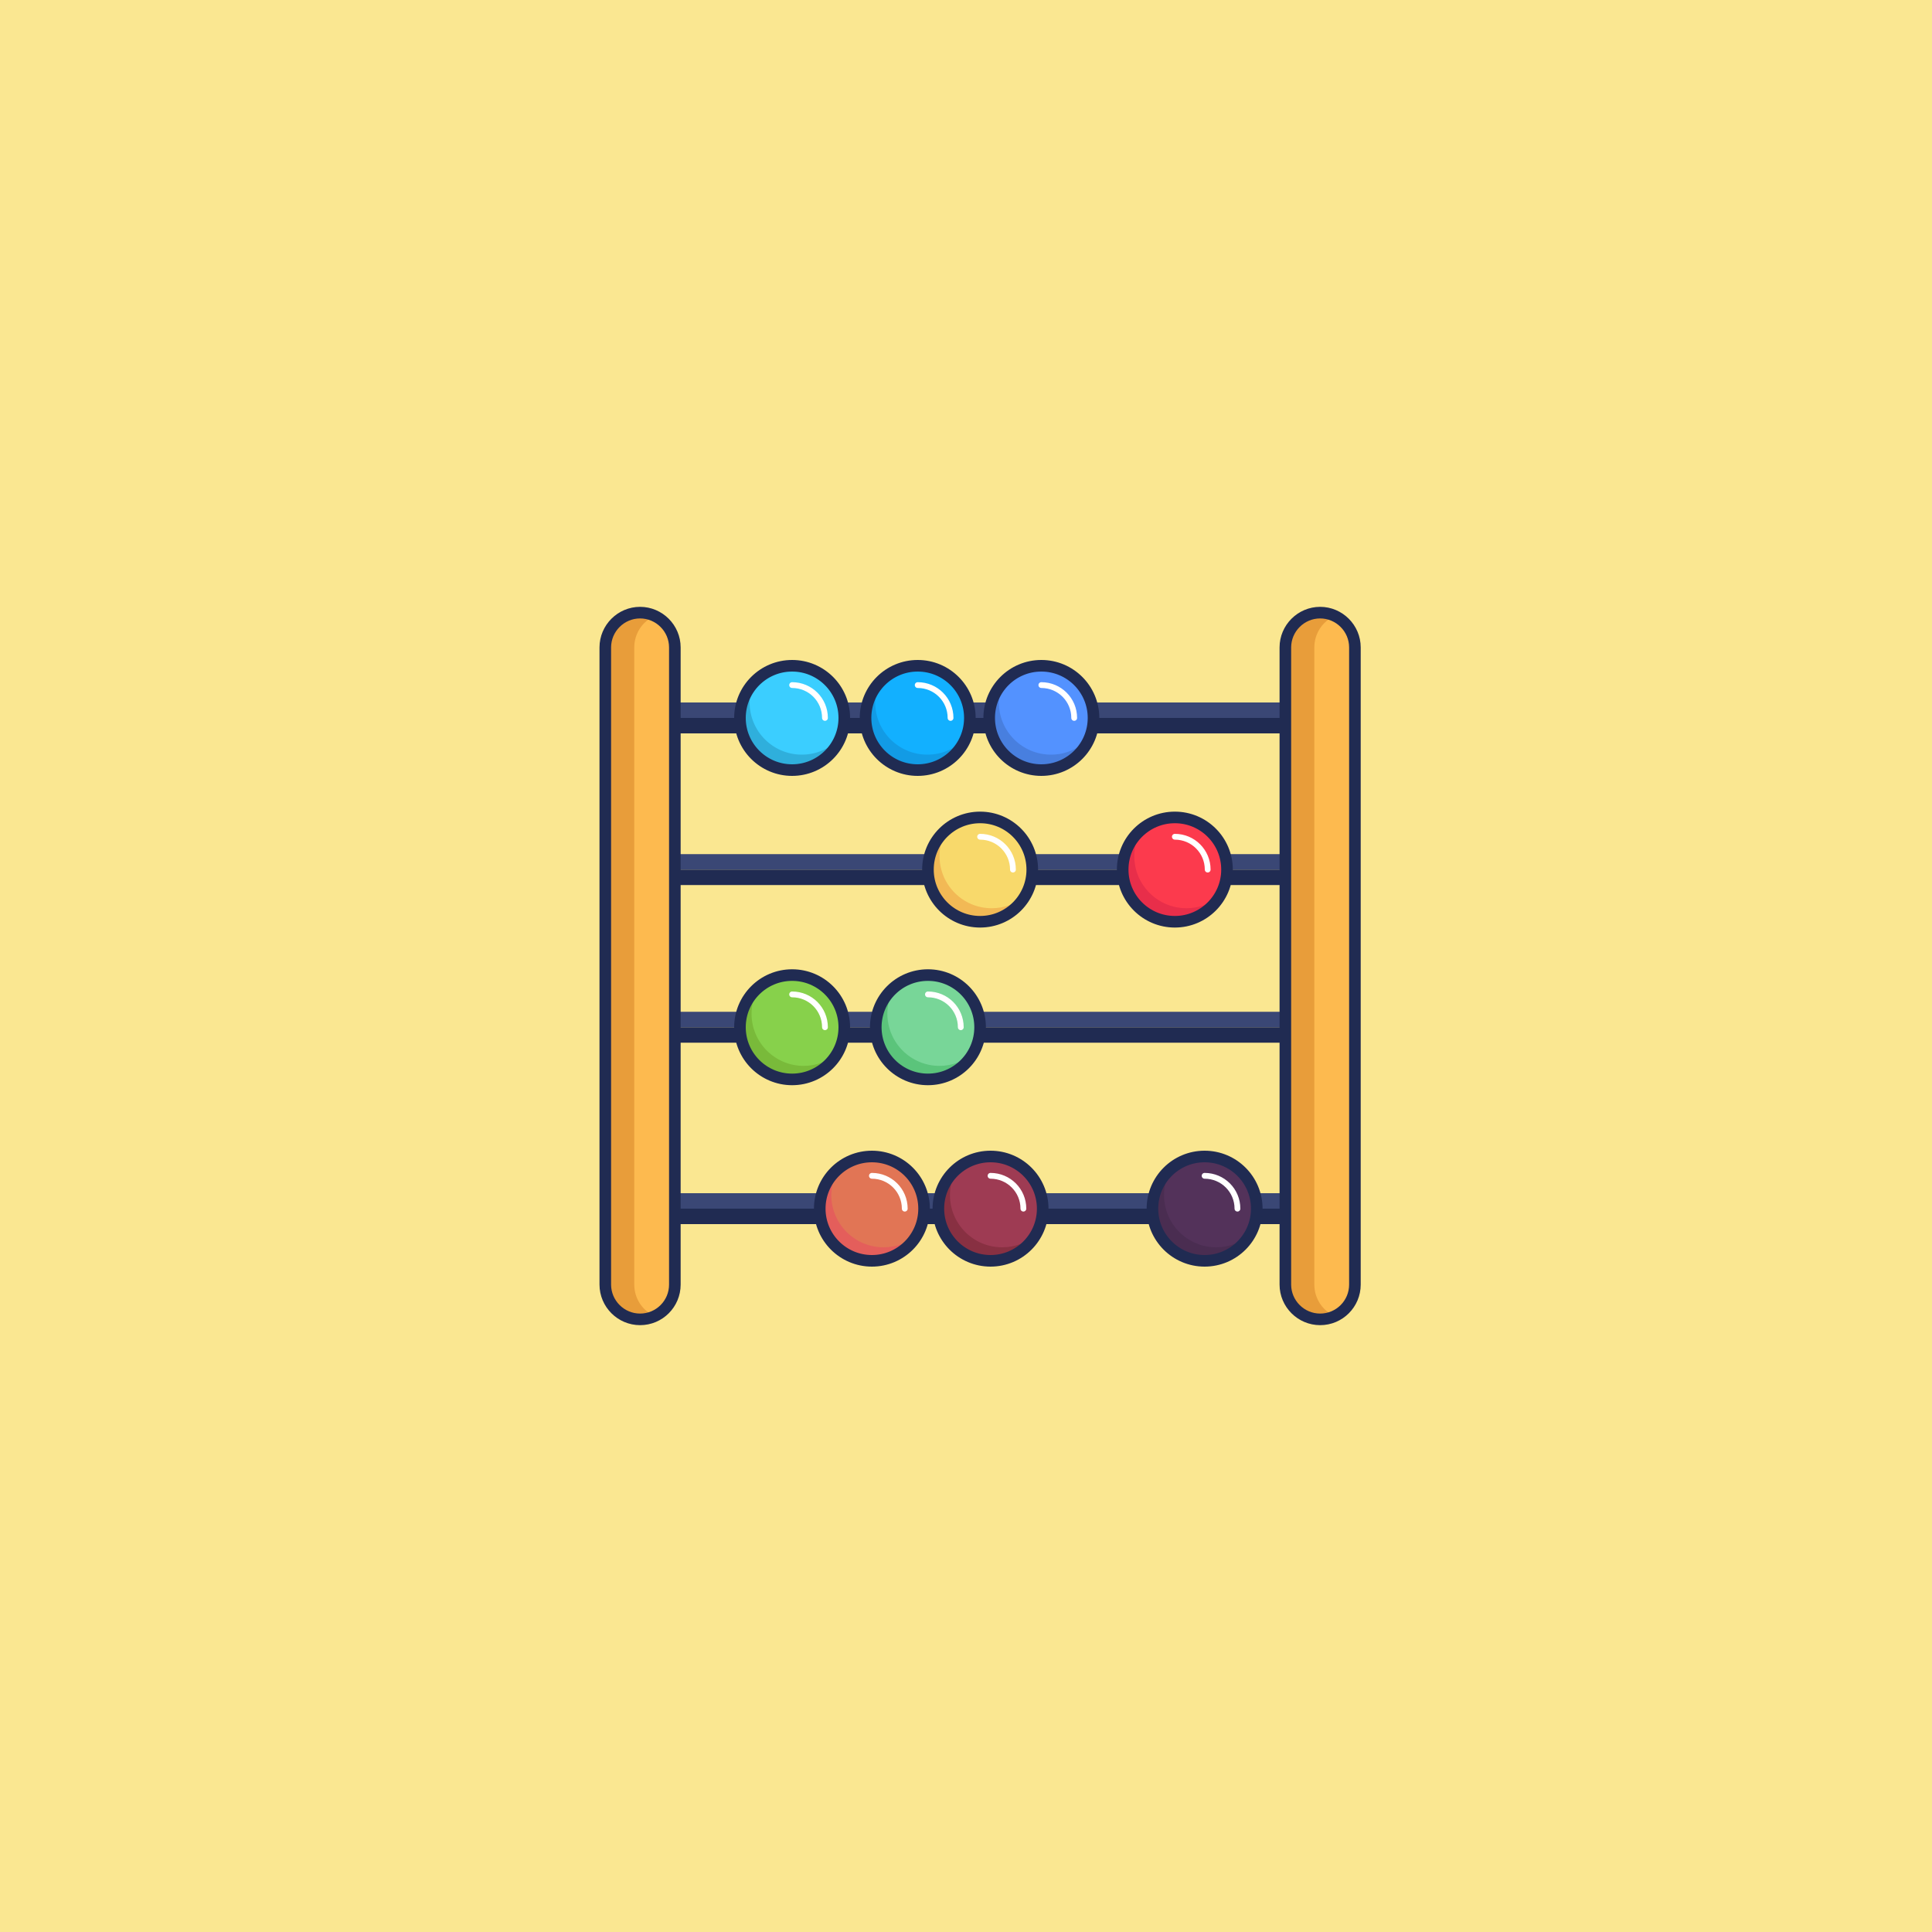 <svg clip-rule="evenodd" fill-rule="evenodd" stroke-linecap="round" stroke-linejoin="round" stroke-miterlimit="10" viewBox="0 0 1000 1000" xmlns="http://www.w3.org/2000/svg"><path d="m0 0h1000v1000h-1000z" fill="#fae791"/><path d="m348.3 371.6h318v8h-318z" fill="#202b52"/><path d="m348.3 363.6h318v8h-318z" fill="#3a4775"/><path d="m348.3 450.1h318v8h-318z" fill="#202b52"/><path d="m348.3 442.1h318v8h-318z" fill="#3a4775"/><path d="m348.3 531.7h318v8h-318z" fill="#202b52"/><path d="m348.3 523.7h318v8h-318z" fill="#3a4775"/><path d="m348.3 625.6h318v8h-318z" fill="#202b52"/><path d="m348.3 617.6h318v8h-318z" fill="#3a4775"/><circle cx="410" cy="371.6" fill="#3bceff" r="27"/><path d="m415 390.6c-14.9 0-27-12.1-27-27 0-3.6.7-7 2-10.1-4.3 4.8-7 11.1-7 18.1 0 14.9 12.1 27 27 27 11.3 0 21-7 25-16.9-4.9 5.5-12 8.9-20 8.9z" fill="#2fafdc" fill-rule="nonzero"/><circle cx="410" cy="371.6" fill="none" r="27" stroke="#202b52" stroke-width="6"/><circle cx="475" cy="371.6" fill="#12b0ff" r="27"/><path d="m480 390.6c-14.9 0-27-12.1-27-27 0-3.6.7-7 2-10.1-4.3 4.8-7 11.1-7 18.1 0 14.9 12.1 27 27 27 11.3 0 21-7 25-16.9-4.9 5.5-12 8.9-20 8.9z" fill="#129be5" fill-rule="nonzero"/><circle cx="475" cy="371.6" fill="none" r="27" stroke="#202b52" stroke-width="6"/><circle cx="539" cy="371.6" fill="#5392ff" r="27"/><path d="m544 390.6c-14.9 0-27-12.1-27-27 0-3.6.7-7 2-10.1-4.3 4.8-7 11.1-7 18.1 0 14.9 12.1 27 27 27 11.3 0 21-7 25-16.9-4.9 5.5-12 8.9-20 8.9z" fill="#487fdf" fill-rule="nonzero"/><circle cx="539" cy="371.6" fill="none" r="27" stroke="#202b52" stroke-width="6"/><circle cx="507.3" cy="450.1" fill="#f8d96b" r="27"/><path d="m513.3 470.1c-14.9 0-27-12.1-27-27 0-5 1.4-9.8 3.8-13.8-6 5-9.8 12.4-9.8 20.8 0 14.9 12.1 27 27 27 9.9 0 18.5-5.3 23.2-13.2-4.6 3.9-10.6 6.2-17.2 6.2z" fill="#f2b955" fill-rule="nonzero"/><circle cx="507.3" cy="450.1" fill="none" r="27" stroke="#202b52" stroke-width="6"/><circle cx="608.1" cy="450.1" fill="#fc3a4d" r="27"/><path d="m614.1 470.1c-14.9 0-27-12.1-27-27 0-5 1.4-9.8 3.8-13.8-6 5-9.8 12.4-9.8 20.8 0 14.9 12.1 27 27 27 9.9 0 18.5-5.3 23.2-13.2-4.7 3.9-10.7 6.2-17.2 6.2z" fill="#e82e4a" fill-rule="nonzero"/><circle cx="608.1" cy="450.1" fill="none" r="27" stroke="#202b52" stroke-width="6"/><circle cx="410" cy="531.7" fill="#87d14b" r="27"/><path d="m416 551.7c-14.9 0-27-12.1-27-27 0-5 1.4-9.8 3.8-13.8-6 5-9.8 12.4-9.8 20.8 0 14.9 12.1 27 27 27 9.9 0 18.5-5.3 23.2-13.2-4.7 3.8-10.7 6.2-17.2 6.2z" fill="#79ba3a" fill-rule="nonzero"/><path d="m427 531.7c0-9.4-7.6-17-17-17" fill="none" stroke="#fff" stroke-width="3"/><circle cx="410" cy="531.7" fill="none" r="27" stroke="#202b52" stroke-width="6"/><circle cx="480.3" cy="531.7" fill="#78d698" r="27"/><circle cx="480.3" cy="531.7" fill="#78d698" r="27"/><path d="m486.3 551.7c-14.9 0-27-12.1-27-27 0-5 1.4-9.8 3.8-13.8-6 5-9.8 12.4-9.8 20.8 0 14.9 12.1 27 27 27 9.9 0 18.5-5.3 23.2-13.2-4.6 3.8-10.6 6.2-17.2 6.2z" fill="#5bc47b" fill-rule="nonzero"/><path d="m497.3 531.7c0-9.4-7.6-17-17-17" fill="none" stroke="#fff" stroke-width="3"/><circle cx="480.3" cy="531.7" fill="none" r="27" stroke="#202b52" stroke-width="6"/><circle cx="451.3" cy="625.6" fill="#e17555" r="27"/><path d="m457.3 645.6c-14.9 0-27-12.1-27-27 0-5 1.4-9.8 3.8-13.8-6 5-9.8 12.4-9.8 20.8 0 14.9 12.1 27 27 27 9.9 0 18.5-5.3 23.2-13.2-4.6 3.9-10.6 6.2-17.2 6.2z" fill="#e45e5b" fill-rule="nonzero"/><path d="m468.3 625.6c0-9.4-7.6-17-17-17" fill="none" stroke="#fff" stroke-width="3"/><circle cx="451.3" cy="625.6" fill="none" r="27" stroke="#202b52" stroke-width="6"/><circle cx="512.7" cy="625.6" fill="#9e3b53" r="27"/><path d="m518.7 645.6c-14.9 0-27-12.1-27-27 0-5 1.4-9.8 3.8-13.8-6 5-9.8 12.4-9.8 20.8 0 14.9 12.1 27 27 27 9.9 0 18.5-5.3 23.2-13.2-4.7 3.9-10.7 6.2-17.2 6.2z" fill="#883042" fill-rule="nonzero"/><path d="m529.7 625.6c0-9.4-7.6-17-17-17" fill="none" stroke="#fff" stroke-width="3"/><circle cx="512.7" cy="625.6" fill="none" r="27" stroke="#202b52" stroke-width="6"/><circle cx="623.5" cy="625.6" fill="#53325a" r="27"/><path d="m629.5 645.6c-14.9 0-27-12.1-27-27 0-5 1.4-9.8 3.8-13.8-6 5-9.8 12.4-9.8 20.8 0 14.9 12.1 27 27 27 9.9 0 18.5-5.3 23.2-13.2-4.7 3.9-10.7 6.2-17.2 6.2z" fill="#4a2d51" fill-rule="nonzero"/><path d="m640.5 625.6c0-9.4-7.6-17-17-17" fill="none" stroke="#fff" stroke-width="3"/><circle cx="623.5" cy="625.6" fill="none" r="27" stroke="#202b52" stroke-width="6"/><path d="m331.3 682.9c-9.9 0-18-8.1-18-18v-329.8c0-9.9 8.1-18 18-18s18 8.1 18 18v329.8c0 9.9-8 18-18 18z" fill="#fdba4f" fill-rule="nonzero"/><path d="m328.3 664.9v-329.8c0-7.3 4.3-13.5 10.5-16.3-2.3-1.1-4.8-1.7-7.5-1.7-9.9 0-18 8.1-18 18v329.8c0 9.9 8.1 18 18 18 2.7 0 5.2-.6 7.5-1.7-6.2-2.8-10.5-9-10.5-16.3z" fill="#e89d3a" fill-rule="nonzero"/><path d="m683.3 682.9c-9.9 0-18-8.1-18-18v-329.8c0-9.9 8.1-18 18-18s18 8.1 18 18v329.8c0 9.9-8 18-18 18z" fill="#fdba4f" fill-rule="nonzero"/><path d="m680.3 664.9v-329.8c0-7.3 4.3-13.5 10.5-16.3-2.3-1.1-4.8-1.7-7.5-1.7-9.9 0-18 8.1-18 18v329.8c0 9.9 8.1 18 18 18 2.7 0 5.2-.6 7.5-1.7-6.2-2.8-10.5-9-10.5-16.3z" fill="#e89d3a" fill-rule="nonzero"/><g fill="none"><path d="m331.3 682.9c-9.9 0-18-8.1-18-18v-329.8c0-9.9 8.1-18 18-18s18 8.1 18 18v329.8c0 9.9-8 18-18 18z" stroke="#202b52" stroke-width="6"/><path d="m683.3 682.9c-9.9 0-18-8.1-18-18v-329.8c0-9.9 8.1-18 18-18s18 8.1 18 18v329.8c0 9.9-8 18-18 18z" stroke="#202b52" stroke-width="6"/><path d="m427 371.6c0-9.4-7.6-17-17-17" stroke="#fff" stroke-width="3"/><path d="m492 371.6c0-9.4-7.6-17-17-17" stroke="#fff" stroke-width="3"/><path d="m556 371.6c0-9.4-7.6-17-17-17" stroke="#fff" stroke-width="3"/><path d="m524.3 450.1c0-9.4-7.6-17-17-17" stroke="#fff" stroke-width="3"/><path d="m625.1 450.1c0-9.4-7.6-17-17-17" stroke="#fff" stroke-width="3"/></g></svg>